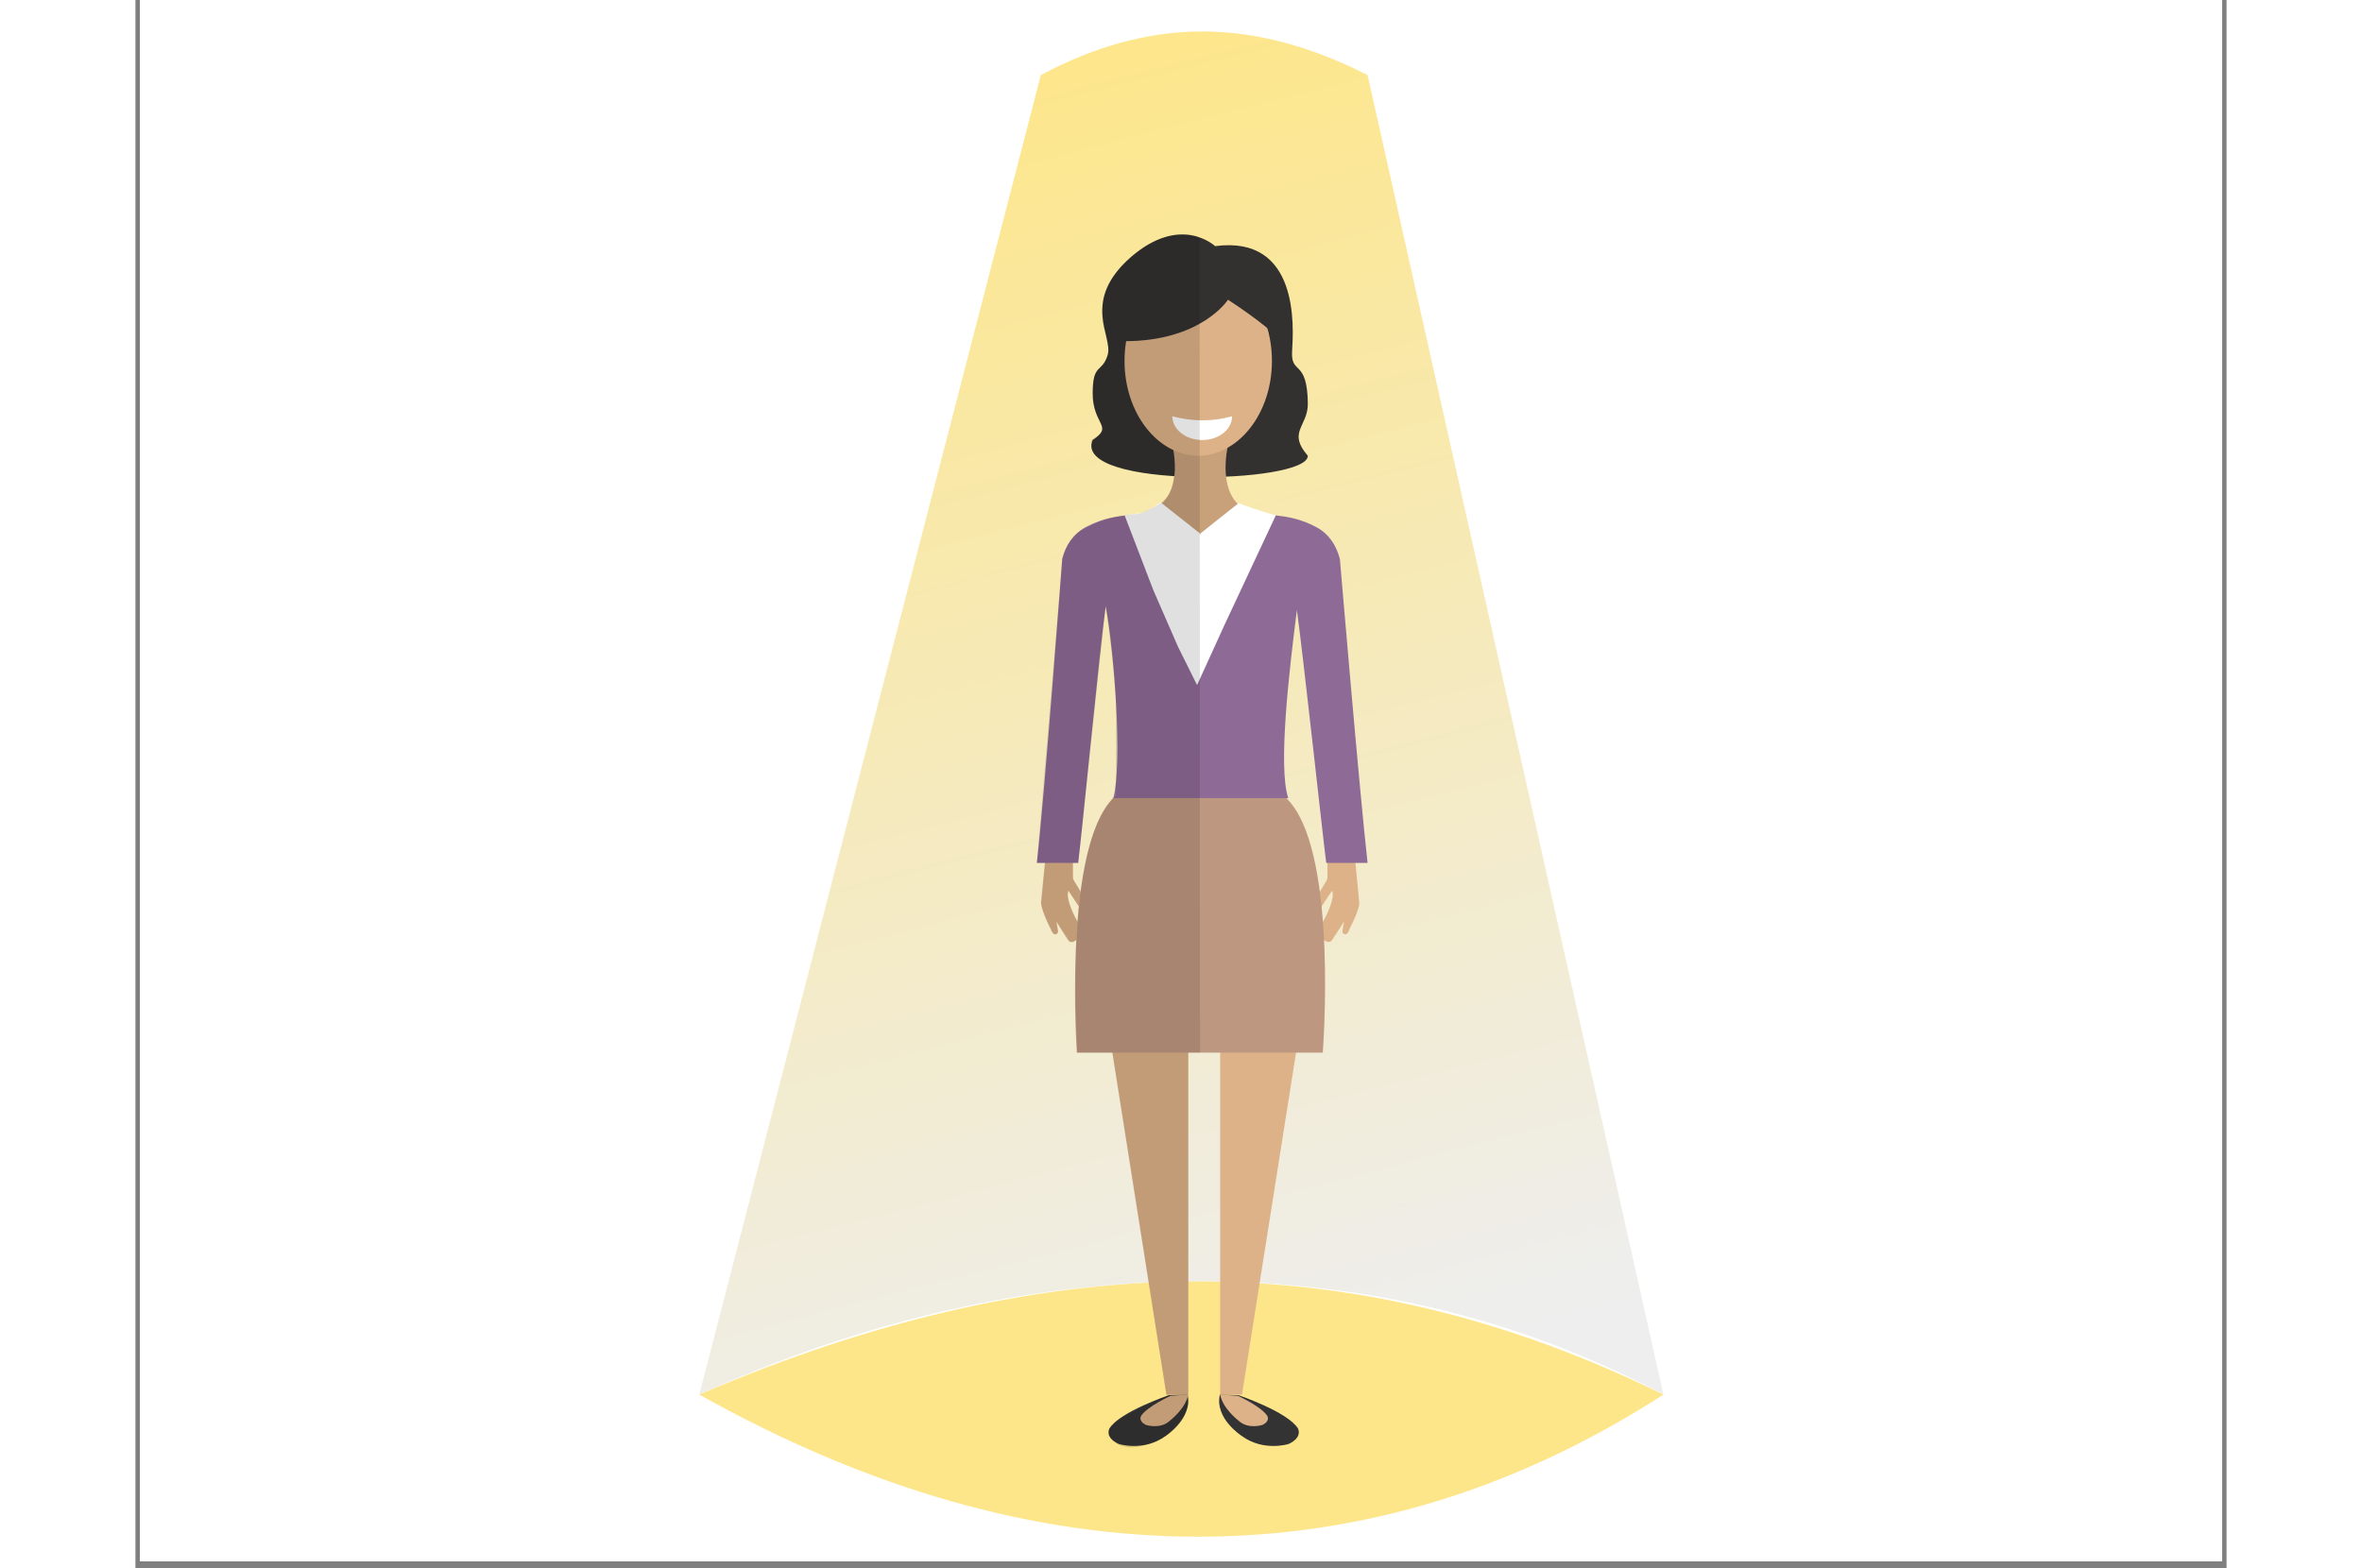 <svg xmlns="http://www.w3.org/2000/svg" xmlns:xlink="http://www.w3.org/1999/xlink" width="250" zoomAndPan="magnify" viewBox="0 0 150 112.5" height="166" preserveAspectRatio="xMidYMid meet" version="1.0">
  <rect x="0" y="0" width="150" height="112.5" fill="#808080" stroke="none"/>
  <defs>
    <clipPath id="4f3507189e">
      <path d="M 0.332 0 L 149.668 0 L 149.668 112.004 L 0.332 112.004 Z M 0.332 0 " clip-rule="nonzero"/>
    </clipPath>
    <clipPath id="72afffd935">
      <path d="M 40 2 L 110 2 L 110 101 L 40 101 Z M 40 2 " clip-rule="nonzero"/>
    </clipPath>
    <clipPath id="40ed86d54e">
      <path d="M 64.945 5.387 C 68.844 3.301 72.703 2.258 76.523 2.258 C 80.344 2.258 84.297 3.301 88.383 5.387 L 109.605 100.059 C 99.406 94.645 88.328 91.938 76.367 91.938 C 64.406 91.938 52.434 94.645 40.445 100.059 Z M 64.945 5.387 " clip-rule="evenodd"/>
    </clipPath>
    <linearGradient x1="0.31" gradientTransform="matrix(69.158, 0, 0, 97.799, 40.446, 2.259)" y1="-0.056" x2="0.516" gradientUnits="userSpaceOnUse" y2="1.087" id="d499e24ceb">
      <stop stop-opacity="1" stop-color="rgb(99.199%, 90.199%, 54.099%)" offset="0"/>
      <stop stop-opacity="1" stop-color="rgb(99.199%, 90.199%, 54.099%)" offset="0.062"/>
      <stop stop-opacity="1" stop-color="rgb(99.194%, 90.201%, 54.132%)" offset="0.07"/>
      <stop stop-opacity="1" stop-color="rgb(99.162%, 90.218%, 54.344%)" offset="0.078"/>
      <stop stop-opacity="1" stop-color="rgb(99.107%, 90.247%, 54.703%)" offset="0.086"/>
      <stop stop-opacity="1" stop-color="rgb(99.054%, 90.276%, 55.06%)" offset="0.094"/>
      <stop stop-opacity="1" stop-color="rgb(99.001%, 90.303%, 55.418%)" offset="0.102"/>
      <stop stop-opacity="1" stop-color="rgb(98.946%, 90.332%, 55.777%)" offset="0.109"/>
      <stop stop-opacity="1" stop-color="rgb(98.892%, 90.359%, 56.134%)" offset="0.117"/>
      <stop stop-opacity="1" stop-color="rgb(98.839%, 90.388%, 56.493%)" offset="0.125"/>
      <stop stop-opacity="1" stop-color="rgb(98.784%, 90.416%, 56.851%)" offset="0.133"/>
      <stop stop-opacity="1" stop-color="rgb(98.73%, 90.445%, 57.21%)" offset="0.141"/>
      <stop stop-opacity="1" stop-color="rgb(98.677%, 90.472%, 57.567%)" offset="0.148"/>
      <stop stop-opacity="1" stop-color="rgb(98.622%, 90.501%, 57.925%)" offset="0.152"/>
      <stop stop-opacity="1" stop-color="rgb(98.596%, 90.517%, 58.105%)" offset="0.156"/>
      <stop stop-opacity="1" stop-color="rgb(98.569%, 90.53%, 58.284%)" offset="0.164"/>
      <stop stop-opacity="1" stop-color="rgb(98.515%, 90.558%, 58.643%)" offset="0.172"/>
      <stop stop-opacity="1" stop-color="rgb(98.46%, 90.587%, 59%)" offset="0.18"/>
      <stop stop-opacity="1" stop-color="rgb(98.407%, 90.614%, 59.358%)" offset="0.188"/>
      <stop stop-opacity="1" stop-color="rgb(98.354%, 90.643%, 59.717%)" offset="0.195"/>
      <stop stop-opacity="1" stop-color="rgb(98.299%, 90.671%, 60.075%)" offset="0.203"/>
      <stop stop-opacity="1" stop-color="rgb(98.245%, 90.7%, 60.432%)" offset="0.211"/>
      <stop stop-opacity="1" stop-color="rgb(98.192%, 90.729%, 60.791%)" offset="0.219"/>
      <stop stop-opacity="1" stop-color="rgb(98.137%, 90.756%, 61.15%)" offset="0.227"/>
      <stop stop-opacity="1" stop-color="rgb(98.083%, 90.785%, 61.508%)" offset="0.234"/>
      <stop stop-opacity="1" stop-color="rgb(98.03%, 90.813%, 61.865%)" offset="0.242"/>
      <stop stop-opacity="1" stop-color="rgb(97.975%, 90.842%, 62.224%)" offset="0.25"/>
      <stop stop-opacity="1" stop-color="rgb(97.922%, 90.869%, 62.582%)" offset="0.258"/>
      <stop stop-opacity="1" stop-color="rgb(97.868%, 90.898%, 62.939%)" offset="0.266"/>
      <stop stop-opacity="1" stop-color="rgb(97.813%, 90.926%, 63.298%)" offset="0.273"/>
      <stop stop-opacity="1" stop-color="rgb(97.76%, 90.955%, 63.657%)" offset="0.281"/>
      <stop stop-opacity="1" stop-color="rgb(97.707%, 90.984%, 64.015%)" offset="0.289"/>
      <stop stop-opacity="1" stop-color="rgb(97.652%, 91.011%, 64.372%)" offset="0.297"/>
      <stop stop-opacity="1" stop-color="rgb(97.598%, 91.04%, 64.731%)" offset="0.305"/>
      <stop stop-opacity="1" stop-color="rgb(97.545%, 91.068%, 65.089%)" offset="0.312"/>
      <stop stop-opacity="1" stop-color="rgb(97.49%, 91.096%, 65.448%)" offset="0.32"/>
      <stop stop-opacity="1" stop-color="rgb(97.437%, 91.124%, 65.805%)" offset="0.328"/>
      <stop stop-opacity="1" stop-color="rgb(97.383%, 91.153%, 66.164%)" offset="0.336"/>
      <stop stop-opacity="1" stop-color="rgb(97.328%, 91.182%, 66.522%)" offset="0.344"/>
      <stop stop-opacity="1" stop-color="rgb(97.275%, 91.209%, 66.881%)" offset="0.352"/>
      <stop stop-opacity="1" stop-color="rgb(97.221%, 91.238%, 67.238%)" offset="0.359"/>
      <stop stop-opacity="1" stop-color="rgb(97.166%, 91.266%, 67.596%)" offset="0.367"/>
      <stop stop-opacity="1" stop-color="rgb(97.113%, 91.295%, 67.955%)" offset="0.375"/>
      <stop stop-opacity="1" stop-color="rgb(97.06%, 91.322%, 68.312%)" offset="0.383"/>
      <stop stop-opacity="1" stop-color="rgb(97.005%, 91.351%, 68.671%)" offset="0.391"/>
      <stop stop-opacity="1" stop-color="rgb(96.951%, 91.379%, 69.029%)" offset="0.398"/>
      <stop stop-opacity="1" stop-color="rgb(96.898%, 91.408%, 69.388%)" offset="0.406"/>
      <stop stop-opacity="1" stop-color="rgb(96.844%, 91.437%, 69.745%)" offset="0.414"/>
      <stop stop-opacity="1" stop-color="rgb(96.79%, 91.464%, 70.103%)" offset="0.422"/>
      <stop stop-opacity="1" stop-color="rgb(96.736%, 91.493%, 70.462%)" offset="0.43"/>
      <stop stop-opacity="1" stop-color="rgb(96.683%, 91.521%, 70.821%)" offset="0.438"/>
      <stop stop-opacity="1" stop-color="rgb(96.628%, 91.55%, 71.178%)" offset="0.445"/>
      <stop stop-opacity="1" stop-color="rgb(96.574%, 91.577%, 71.536%)" offset="0.453"/>
      <stop stop-opacity="1" stop-color="rgb(96.521%, 91.606%, 71.895%)" offset="0.461"/>
      <stop stop-opacity="1" stop-color="rgb(96.466%, 91.635%, 72.253%)" offset="0.469"/>
      <stop stop-opacity="1" stop-color="rgb(96.413%, 91.663%, 72.61%)" offset="0.477"/>
      <stop stop-opacity="1" stop-color="rgb(96.359%, 91.692%, 72.969%)" offset="0.484"/>
      <stop stop-opacity="1" stop-color="rgb(96.304%, 91.719%, 73.328%)" offset="0.492"/>
      <stop stop-opacity="1" stop-color="rgb(96.251%, 91.748%, 73.685%)" offset="0.5"/>
      <stop stop-opacity="1" stop-color="rgb(96.198%, 91.776%, 74.043%)" offset="0.508"/>
      <stop stop-opacity="1" stop-color="rgb(96.143%, 91.805%, 74.402%)" offset="0.516"/>
      <stop stop-opacity="1" stop-color="rgb(96.089%, 91.832%, 74.76%)" offset="0.523"/>
      <stop stop-opacity="1" stop-color="rgb(96.036%, 91.861%, 75.117%)" offset="0.531"/>
      <stop stop-opacity="1" stop-color="rgb(95.981%, 91.89%, 75.476%)" offset="0.539"/>
      <stop stop-opacity="1" stop-color="rgb(95.927%, 91.917%, 75.835%)" offset="0.547"/>
      <stop stop-opacity="1" stop-color="rgb(95.874%, 91.946%, 76.193%)" offset="0.555"/>
      <stop stop-opacity="1" stop-color="rgb(95.819%, 91.974%, 76.55%)" offset="0.562"/>
      <stop stop-opacity="1" stop-color="rgb(95.766%, 92.003%, 76.909%)" offset="0.57"/>
      <stop stop-opacity="1" stop-color="rgb(95.712%, 92.03%, 77.267%)" offset="0.578"/>
      <stop stop-opacity="1" stop-color="rgb(95.657%, 92.059%, 77.626%)" offset="0.586"/>
      <stop stop-opacity="1" stop-color="rgb(95.604%, 92.088%, 77.983%)" offset="0.594"/>
      <stop stop-opacity="1" stop-color="rgb(95.551%, 92.116%, 78.342%)" offset="0.602"/>
      <stop stop-opacity="1" stop-color="rgb(95.496%, 92.145%, 78.7%)" offset="0.609"/>
      <stop stop-opacity="1" stop-color="rgb(95.442%, 92.172%, 79.057%)" offset="0.617"/>
      <stop stop-opacity="1" stop-color="rgb(95.389%, 92.201%, 79.416%)" offset="0.625"/>
      <stop stop-opacity="1" stop-color="rgb(95.334%, 92.229%, 79.774%)" offset="0.633"/>
      <stop stop-opacity="1" stop-color="rgb(95.28%, 92.258%, 80.133%)" offset="0.641"/>
      <stop stop-opacity="1" stop-color="rgb(95.227%, 92.287%, 80.49%)" offset="0.648"/>
      <stop stop-opacity="1" stop-color="rgb(95.172%, 92.314%, 80.849%)" offset="0.656"/>
      <stop stop-opacity="1" stop-color="rgb(95.119%, 92.343%, 81.207%)" offset="0.664"/>
      <stop stop-opacity="1" stop-color="rgb(95.065%, 92.371%, 81.566%)" offset="0.672"/>
      <stop stop-opacity="1" stop-color="rgb(95.01%, 92.4%, 81.923%)" offset="0.68"/>
      <stop stop-opacity="1" stop-color="rgb(94.957%, 92.427%, 82.281%)" offset="0.688"/>
      <stop stop-opacity="1" stop-color="rgb(94.904%, 92.456%, 82.64%)" offset="0.695"/>
      <stop stop-opacity="1" stop-color="rgb(94.849%, 92.484%, 82.999%)" offset="0.703"/>
      <stop stop-opacity="1" stop-color="rgb(94.795%, 92.513%, 83.356%)" offset="0.711"/>
      <stop stop-opacity="1" stop-color="rgb(94.742%, 92.542%, 83.714%)" offset="0.719"/>
      <stop stop-opacity="1" stop-color="rgb(94.687%, 92.569%, 84.073%)" offset="0.727"/>
      <stop stop-opacity="1" stop-color="rgb(94.633%, 92.598%, 84.43%)" offset="0.734"/>
      <stop stop-opacity="1" stop-color="rgb(94.58%, 92.625%, 84.789%)" offset="0.742"/>
      <stop stop-opacity="1" stop-color="rgb(94.525%, 92.654%, 85.147%)" offset="0.75"/>
      <stop stop-opacity="1" stop-color="rgb(94.472%, 92.682%, 85.506%)" offset="0.758"/>
      <stop stop-opacity="1" stop-color="rgb(94.418%, 92.711%, 85.863%)" offset="0.766"/>
      <stop stop-opacity="1" stop-color="rgb(94.363%, 92.74%, 86.221%)" offset="0.773"/>
      <stop stop-opacity="1" stop-color="rgb(94.31%, 92.767%, 86.58%)" offset="0.781"/>
      <stop stop-opacity="1" stop-color="rgb(94.257%, 92.796%, 86.938%)" offset="0.789"/>
      <stop stop-opacity="1" stop-color="rgb(94.202%, 92.824%, 87.296%)" offset="0.797"/>
      <stop stop-opacity="1" stop-color="rgb(94.148%, 92.853%, 87.654%)" offset="0.805"/>
      <stop stop-opacity="1" stop-color="rgb(94.095%, 92.88%, 88.013%)" offset="0.812"/>
      <stop stop-opacity="1" stop-color="rgb(94.04%, 92.909%, 88.371%)" offset="0.82"/>
      <stop stop-opacity="1" stop-color="rgb(93.987%, 92.937%, 88.728%)" offset="0.828"/>
      <stop stop-opacity="1" stop-color="rgb(93.933%, 92.966%, 89.087%)" offset="0.836"/>
      <stop stop-opacity="1" stop-color="rgb(93.878%, 92.995%, 89.445%)" offset="0.844"/>
      <stop stop-opacity="1" stop-color="rgb(93.825%, 93.022%, 89.803%)" offset="0.848"/>
      <stop stop-opacity="1" stop-color="rgb(93.799%, 93.037%, 89.983%)" offset="0.852"/>
      <stop stop-opacity="1" stop-color="rgb(93.771%, 93.051%, 90.161%)" offset="0.859"/>
      <stop stop-opacity="1" stop-color="rgb(93.716%, 93.079%, 90.52%)" offset="0.867"/>
      <stop stop-opacity="1" stop-color="rgb(93.663%, 93.108%, 90.878%)" offset="0.875"/>
      <stop stop-opacity="1" stop-color="rgb(93.61%, 93.135%, 91.235%)" offset="0.883"/>
      <stop stop-opacity="1" stop-color="rgb(93.555%, 93.164%, 91.594%)" offset="0.891"/>
      <stop stop-opacity="1" stop-color="rgb(93.501%, 93.193%, 91.953%)" offset="0.898"/>
      <stop stop-opacity="1" stop-color="rgb(93.448%, 93.221%, 92.311%)" offset="0.906"/>
      <stop stop-opacity="1" stop-color="rgb(93.393%, 93.25%, 92.668%)" offset="0.914"/>
      <stop stop-opacity="1" stop-color="rgb(93.34%, 93.277%, 93.027%)" offset="0.922"/>
      <stop stop-opacity="1" stop-color="rgb(93.306%, 93.295%, 93.253%)" offset="0.938"/>
      <stop stop-opacity="1" stop-color="rgb(93.3%, 93.3%, 93.3%)" offset="1"/>
    </linearGradient>
  </defs>
  <g clip-path="url(#4f3507189e)">
    <path fill="#ffffff" d="M 0.332 0 L 149.668 0 L 149.668 119.469 L 0.332 119.469 Z M 0.332 0 " fill-opacity="1" fill-rule="nonzero"/>
    <path fill="#ffffff" d="M 0.332 0 L 149.668 0 L 149.668 112.004 L 0.332 112.004 Z M 0.332 0 " fill-opacity="1" fill-rule="nonzero"/>
    <path fill="#ffffff" d="M 0.332 0 L 149.668 0 L 149.668 112.004 L 0.332 112.004 Z M 0.332 0 " fill-opacity="1" fill-rule="nonzero"/>
  </g>
  <g clip-path="url(#72afffd935)">
    <g clip-path="url(#40ed86d54e)">
      <path fill="url(#d499e24ceb)" d="M 40.445 2.258 L 40.445 100.059 L 109.605 100.059 L 109.605 2.258 Z M 40.445 2.258 " fill-rule="nonzero"/>
    </g>
  </g>
  <path fill="#fde68a" d="M 76.223 91.938 C 87.477 91.938 98.602 94.645 109.605 100.059 C 99.059 106.855 87.93 110.254 76.223 110.254 C 64.516 110.254 52.59 106.855 40.445 100.059 C 53.047 94.645 64.973 91.938 76.223 91.938 Z M 76.223 91.938 " fill-opacity="1" fill-rule="evenodd"/>
  <path fill="#ddb288" d="M 86.02 58.227 L 87.812 59.41 L 87.41 60.059 C 87.41 60.059 87.336 60.316 87.379 60.52 L 87.781 64.707 C 87.781 64.707 87.922 65.02 87.105 66.617 C 87.105 66.617 86.957 67.129 86.73 67.02 C 86.73 67.02 86.543 66.984 86.578 66.789 L 86.695 66.125 L 85.805 67.496 C 85.805 67.496 85.609 67.676 85.371 67.516 C 85.371 67.516 84.734 67.184 84.742 66.969 C 84.742 66.969 84.949 66.496 85.254 66.004 C 85.254 66.004 86.094 64.508 85.836 63.902 L 84.707 65.598 C 84.707 65.598 84.418 65.93 84.207 65.789 C 84.207 65.789 83.938 65.613 84.238 65.199 L 85.316 63.383 C 85.316 63.383 85.516 63.125 85.504 62.941 L 85.508 59.938 C 85.508 59.938 85.352 59.441 86.02 58.227 M 66.738 58.227 L 64.945 59.41 L 65.348 60.059 C 65.348 60.059 65.422 60.316 65.379 60.52 L 64.977 64.707 C 64.977 64.707 64.836 65.02 65.652 66.617 C 65.652 66.617 65.801 67.129 66.027 67.02 C 66.027 67.02 66.215 66.984 66.18 66.789 L 66.066 66.125 L 66.953 67.496 C 66.953 67.496 67.148 67.676 67.387 67.516 C 67.387 67.516 68.023 67.184 68.02 66.969 C 68.02 66.969 67.809 66.496 67.504 66.004 C 67.504 66.004 66.664 64.508 66.922 63.902 L 68.051 65.598 C 68.051 65.598 68.34 65.93 68.551 65.789 C 68.551 65.789 68.82 65.613 68.523 65.199 L 67.441 63.383 C 67.441 63.383 67.242 63.125 67.254 62.941 L 67.25 59.938 C 67.25 59.938 67.406 59.441 66.738 58.227 " fill-opacity="1" fill-rule="nonzero"/>
  <path fill="#333333" d="M 74.141 100.098 C 74.141 100.098 70.609 101.289 69.871 102.484 C 69.871 102.484 69.5 103.121 70.535 103.602 C 70.535 103.602 72.32 104.168 73.875 103.043 C 73.875 103.043 75.875 101.723 75.465 100.059 Z M 74.141 100.098 " fill-opacity="1" fill-rule="nonzero"/>
  <path fill="#ddb288" d="M 74.25 100.145 C 74.25 100.145 72.512 100.945 72.125 101.609 C 72.125 101.609 71.934 101.965 72.473 102.23 C 72.473 102.23 73.516 102.586 74.211 101.922 C 74.211 101.922 75.328 101.078 75.523 100.059 Z M 74.25 100.145 " fill-opacity="1" fill-rule="nonzero"/>
  <path fill="#333333" d="M 79.113 100.098 C 79.113 100.098 82.645 101.289 83.387 102.484 C 83.387 102.484 83.758 103.121 82.719 103.602 C 82.719 103.602 80.938 104.168 79.383 103.043 C 79.383 103.043 77.391 101.785 77.789 100.059 Z M 79.113 100.098 " fill-opacity="1" fill-rule="nonzero"/>
  <path fill="#ddb288" d="M 79.082 100.145 C 79.082 100.145 80.82 100.945 81.203 101.609 C 81.203 101.609 81.398 101.965 80.855 102.23 C 80.855 102.23 79.816 102.586 79.121 101.922 C 79.121 101.922 78 101.078 77.809 100.059 Z M 79.082 100.145 " fill-opacity="1" fill-rule="nonzero"/>
  <path fill="#ddb288" d="M 73.957 100.059 L 75.523 100.059 L 75.523 71.984 L 69.52 71.984 Z M 73.957 100.059 " fill-opacity="1" fill-rule="nonzero"/>
  <path fill="#ddb288" d="M 79.375 100.059 L 77.809 100.059 L 77.809 71.984 L 83.812 71.984 Z M 79.375 100.059 " fill-opacity="1" fill-rule="nonzero"/>
  <path fill="#be9780" d="M 67.527 75.523 C 67.527 75.523 66.582 61.742 69.812 57.625 C 73.047 53.508 79.512 53.508 82.883 57.625 C 86.258 61.742 85.168 75.523 85.168 75.523 Z M 67.527 75.523 " fill-opacity="1" fill-rule="nonzero"/>
  <path fill="#333030" d="M 71.383 18.469 C 67.789 21.621 70.152 24.16 69.738 25.48 C 69.328 26.801 68.664 26.004 68.664 28.242 C 68.664 30.477 70.203 30.559 68.664 31.57 C 67.172 35.094 84.098 34.738 84.098 32.703 C 82.602 30.973 84.117 30.613 84.098 28.934 C 84.055 25.719 82.867 26.93 82.969 25.203 C 83.074 23.477 83.504 16.855 77.445 17.66 C 77.445 17.66 74.98 15.32 71.383 18.469 Z M 71.383 18.469 " fill-opacity="1" fill-rule="nonzero"/>
  <path fill="#8e6a96" d="M 86.387 40.086 C 86.387 40.074 86.383 40.062 86.379 40.051 C 86.148 39.188 85.66 38.32 84.672 37.801 C 83.363 37.121 82.422 37.062 81.629 36.957 C 81.594 36.977 81.562 36.992 81.527 37.012 C 81.492 37.031 81.457 37.047 81.422 37.066 C 81.289 37.043 81.16 37.027 81.035 37.012 C 80.941 37.062 80.844 37.109 80.746 37.156 C 79.469 37.781 78.004 38.137 76.449 38.137 C 76.363 38.137 76.277 38.133 76.191 38.133 C 76.105 38.133 76.02 38.137 75.93 38.137 C 74.375 38.137 72.914 37.781 71.633 37.156 C 71.535 37.109 71.441 37.062 71.348 37.012 C 71.312 36.992 71.281 36.977 71.246 36.957 C 70.453 37.062 69.512 37.121 68.203 37.801 C 67.215 38.32 66.723 39.188 66.496 40.051 C 66.492 40.062 66.488 40.074 66.484 40.086 L 66.48 40.086 C 66.48 40.086 65.234 56.863 64.66 61.91 L 67.625 61.91 C 67.836 60.371 69.152 46.707 69.598 43.496 C 70.227 46.828 70.801 54.785 70.148 57.262 L 82.695 57.262 C 81.941 55.062 82.77 48.043 83.312 43.773 C 83.758 46.957 85.215 60.418 85.418 61.91 L 88.383 61.91 C 87.812 56.863 86.395 40.086 86.395 40.086 Z M 86.387 40.086 " fill-opacity="1" fill-rule="nonzero"/>
  <path fill="#c8a17b" d="M 78.457 31.57 C 78.457 31.57 77.613 34.516 78.965 36.043 C 79.621 36.785 80.223 36.926 80.953 37.023 C 80.828 37.094 80.703 37.156 80.574 37.219 L 80.492 37.172 C 79.262 37.781 77.863 38.621 76.379 38.621 C 74.707 38.621 73.141 37.668 71.805 36.934 C 72.535 36.836 73.137 36.691 73.793 35.953 C 74.336 35.34 74.523 34.504 74.559 33.719 C 74.59 32.578 74.301 31.57 74.301 31.57 Z M 78.457 31.57 " fill-opacity="1" fill-rule="nonzero"/>
  <path fill="#ddb288" d="M 76.281 19.094 C 79.184 19.156 81.523 22.18 81.523 25.898 C 81.523 29.656 79.137 32.703 76.191 32.703 L 76.281 32.703 C 76.266 32.703 76.25 32.703 76.238 32.703 L 76.191 32.703 C 73.289 32.641 70.949 29.617 70.949 25.898 C 70.949 22.141 73.336 19.094 76.281 19.094 L 76.191 19.094 C 76.207 19.094 76.223 19.094 76.238 19.094 Z M 76.281 19.094 " fill-opacity="1" fill-rule="nonzero"/>
  <path fill="#333030" d="M 78.371 21.504 C 78.371 21.504 76.477 24.48 70.949 24.48 C 70.949 24.48 70.691 18.527 76.172 18.527 C 81.652 18.527 81.809 24.074 81.809 24.074 C 81.809 24.074 80.758 23.059 78.371 21.504 " fill-opacity="1" fill-rule="nonzero"/>
  <path fill="#0d244c" d="M 83.086 42.777 L 83.086 42.754 L 83.082 42.77 Z M 83.086 42.777 " fill-opacity="1" fill-rule="nonzero"/>
  <path fill="#ffffff" d="M 70.949 36.957 L 72.168 36.812 C 72.168 36.812 72.746 36.664 73.539 36.02 C 73.539 36.02 74.922 38.363 76.395 38.363 C 77.867 38.363 79.129 36.105 79.129 36.105 C 79.129 36.105 81.355 36.918 81.809 36.957 L 78.113 44.852 L 76.152 49.152 L 74.789 46.41 L 73.016 42.344 Z M 70.949 36.957 " fill-opacity="1" fill-rule="nonzero"/>
  <path fill="#ffffff" d="M 72.379 36.781 L 75.391 40.078 L 76.379 38.289 C 76.379 38.289 74.387 36.707 73.613 36.105 Z M 80.379 36.781 L 77.332 40.078 L 76.379 38.289 C 76.379 38.289 78.348 36.707 79.129 36.105 Z M 74.379 29.867 C 74.379 30.809 75.34 31.57 76.523 31.57 C 77.707 31.57 78.664 30.809 78.664 29.867 C 77.203 30.27 75.82 30.246 74.379 29.867 Z M 74.379 29.867 " fill-opacity="1" fill-rule="nonzero"/>
  <path fill="#000000" d="M 69.422 21.504 C 70.188 18.395 74.133 16.031 76.332 17.043 L 76.367 75.523 L 75.523 75.523 L 75.523 100.586 C 75.523 101.031 75.227 102.258 73.809 103.086 C 72.387 103.914 71.055 104.086 70.328 103.539 C 69.598 102.996 69.586 102.684 70.328 102.008 C 70.531 101.824 71.742 101.207 73.957 100.164 L 70.07 75.523 L 67.566 75.523 C 67.059 65.465 67.98 59.32 70.328 57.09 C 70.328 55.957 70.328 53.738 70.328 50.43 C 70.25 48.734 70.008 46.422 69.602 43.496 L 67.625 61.91 L 67.242 61.91 L 67.242 63.039 L 67.785 63.902 L 67.691 65.086 L 66.922 63.902 C 66.809 64.371 67.023 65.109 67.566 66.105 L 67.473 67.453 C 67.305 67.586 67.074 67.656 66.996 67.582 C 66.867 67.457 66.559 66.973 66.066 66.125 L 66.18 66.859 C 66.039 67.129 65.887 67.109 65.715 66.801 C 65.457 66.344 65.141 65.672 64.945 64.762 L 65.234 61.91 L 64.66 61.91 L 66.496 40.051 C 66.746 38.922 67.523 38.242 67.785 38.094 C 70.285 36.68 71.777 36.984 72.168 36.812 C 73.797 36.105 74.379 35.613 74.496 34.113 C 70.324 33.926 68.348 33.078 68.57 31.57 C 69.137 31.223 69.422 30.941 69.422 30.719 C 68.57 29.348 68.652 28.004 68.734 27.297 C 68.844 26.379 69.602 26.379 69.793 25.227 C 69.793 23.43 69.105 23.844 69.422 21.504 Z M 69.422 21.504 " fill-opacity="0.122" fill-rule="evenodd"/>
</svg>